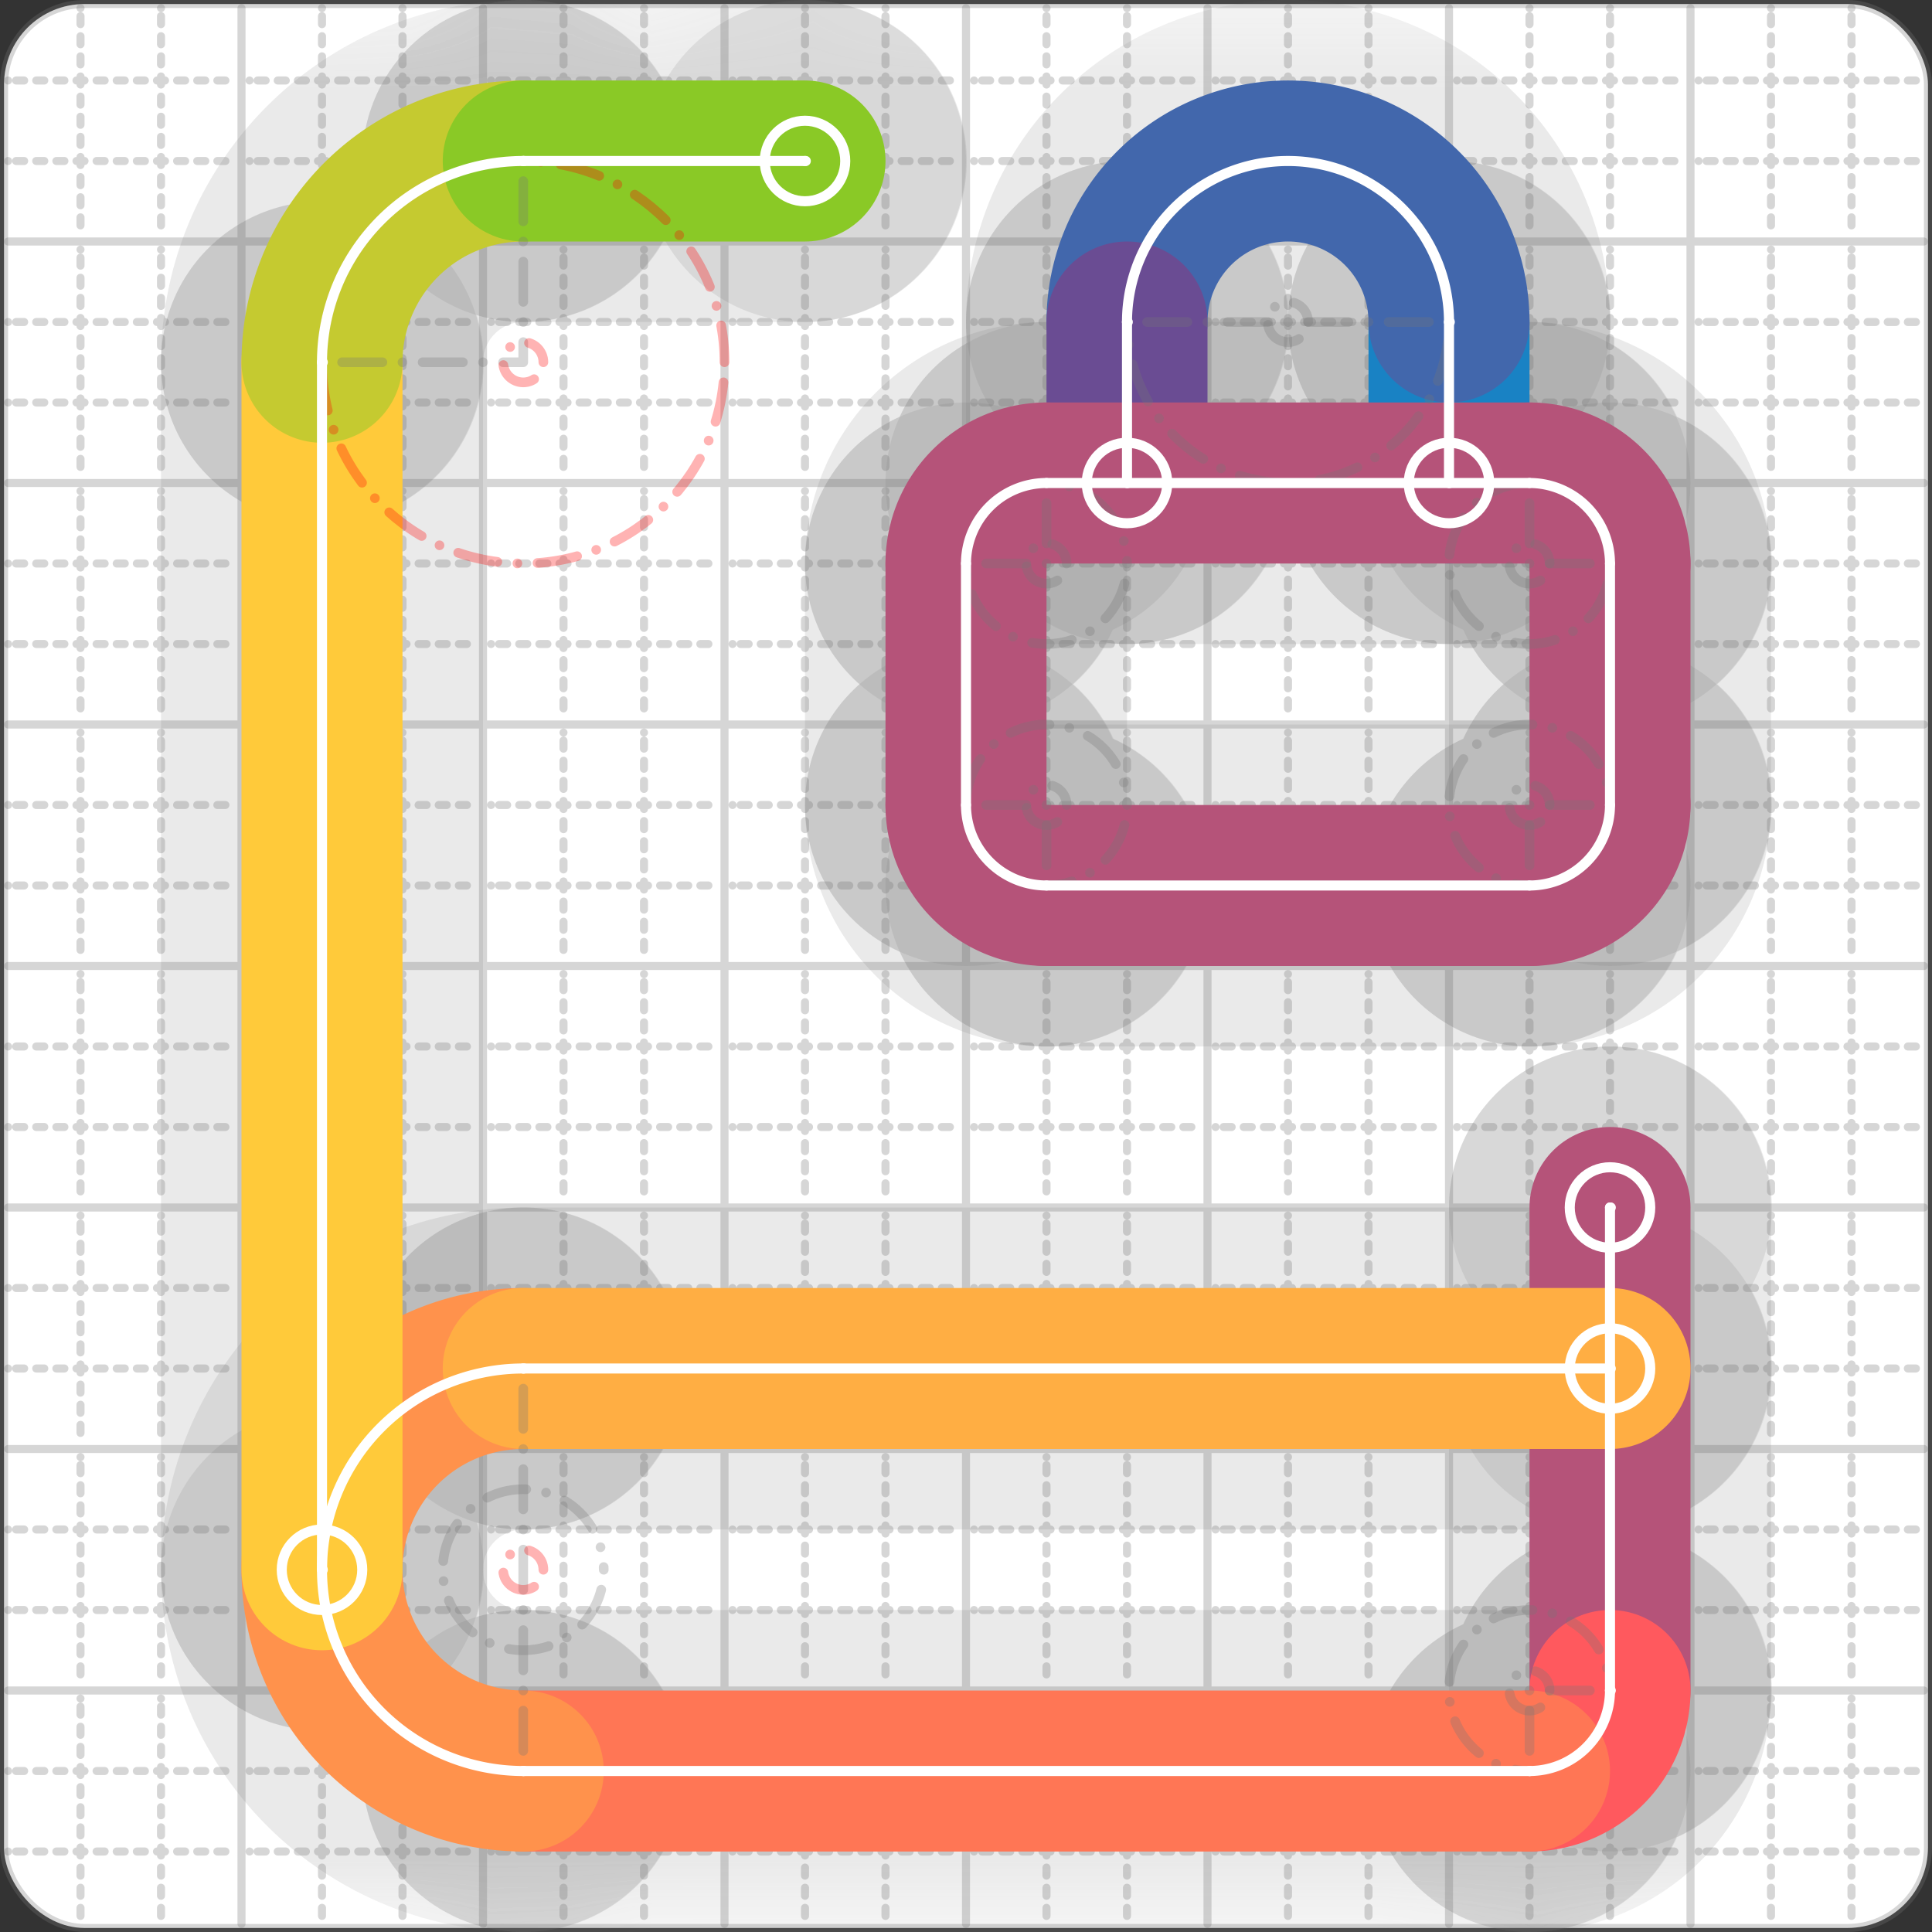 <svg xmlns="http://www.w3.org/2000/svg" width="24" height="24" viewBox="0 0 24 24" fill="none" stroke="currentColor" stroke-width="2" stroke-linecap="round" stroke-linejoin="round"><rect x="0" y="0" width="24" height="24" fill="#333333" stroke="none"/><style>
  @media screen and (prefers-color-scheme: light) {
    .svg-preview-grid-rect { fill: none }
  }
  @media screen and (prefers-color-scheme: dark) {
    .svg-preview-grid-rect { fill: none }
    .svg
    .svg-preview-grid-group,
    .svg-preview-radii-group,
    .svg-preview-shadow-mask-group,
    .svg-preview-shadow-group {
      stroke: #fff;
    }
  }
</style><g class="svg-preview-grid-group" stroke-linecap="butt" stroke-width="0.1" stroke="#777" stroke-opacity="0.3"><rect class="svg-preview-grid-rect" width="23.9" height="23.9" x="0.05" y="0.05" rx="1" fill="#fff"></rect><path stroke-dasharray="0 0.1 0.1 0.15 0.1 0.15 0.1 0.15 0.1 0.15 0.1 0.15 0.1 0.15 0.1 0.15 0.1 0.15 0.1 0.15 0.1 0.15 0.1 0.15 0 0.15" stroke-width="0.1" d="M0.1 1h23.8M1 0.1v23.8M0.1 2h23.8M2 0.1v23.8M0.1 4h23.8M4 0.1v23.8M0.1 5h23.8M5 0.1v23.8M0.1 7h23.8M7 0.1v23.8M0.1 8h23.8M8 0.1v23.8M0.1 10h23.8M10 0.1v23.8M0.1 11h23.8M11 0.1v23.8M0.1 13h23.8M13 0.1v23.8M0.1 14h23.8M14 0.1v23.8M0.1 16h23.8M16 0.1v23.8M0.1 17h23.8M17 0.1v23.8M0.1 19h23.8M19 0.1v23.8M0.1 20h23.8M20 0.1v23.8M0.1 22h23.8M22 0.1v23.8M0.1 23h23.8M23 0.1v23.8"></path><path d="M0.1 3h23.8M3 0.1v23.8M0.1 6h23.8M6 0.1v23.8M0.1 9h23.8M9 0.1v23.8M0.1 12h23.8M12 0.1v23.8M0.1 15h23.8M15 0.1v23.8M0.1 18h23.8M18 0.1v23.8M0.1 21h23.8M21 0.1v23.8"></path></g><g class="svg-preview-shadow-mask-group" stroke-width="4" stroke="#777" stroke-opacity="0.15"><mask id="svg-preview-shadow-mask-0" maskUnits="userSpaceOnUse" stroke-opacity="1" stroke-width="4" stroke="#000"><rect x="0" y="0" width="24" height="24" fill="#fff" stroke="none" rx="1"></rect><path d="M18 6h.01M18 4h.01M14 4h.01M14 6h.01"></path></mask><mask id="svg-preview-shadow-mask-1" maskUnits="userSpaceOnUse" stroke-opacity="1" stroke-width="4" stroke="#000"><rect x="0" y="0" width="24" height="24" fill="#fff" stroke="none" rx="1"></rect><path d="M20 15h.01M20 21h.01M19 22h.01M6.5 22h.01M6.5 17h.01M20 17h.01"></path></mask><mask id="svg-preview-shadow-mask-2" maskUnits="userSpaceOnUse" stroke-opacity="1" stroke-width="4" stroke="#000"><rect x="0" y="0" width="24" height="24" fill="#fff" stroke="none" rx="1"></rect><path d="M4 19.5h.01M4 4.5h.01M6.5 2h.01M10 2h.01"></path></mask><mask id="svg-preview-shadow-mask-3" maskUnits="userSpaceOnUse" stroke-opacity="1" stroke-width="4" stroke="#000"><rect x="0" y="0" width="24" height="24" fill="#fff" stroke="none" rx="1"></rect><path d="M13 6h.01M19 6h.01M20 7h.01M20 10h.01M19 11h.01M13 11h.01M12 10h.01M12 7h.01"></path></mask></g><g class="svg-preview-shadow-group" stroke-width="4" stroke="#777" stroke-opacity="0.15"><path mask="url(#svg-preview-shadow-mask-0)" d="M 18 6 L 18 4"></path><path mask="url(#svg-preview-shadow-mask-0)" d="M 18 4 A2 2 0 1 0 14 4"></path><path mask="url(#svg-preview-shadow-mask-0)" d="M 14 4 L 14 6"></path><path mask="url(#svg-preview-shadow-mask-1)" d="M 20 15 L 20 21"></path><path mask="url(#svg-preview-shadow-mask-1)" d="M 20 21 A1 1 0 0 1 19 22"></path><path mask="url(#svg-preview-shadow-mask-1)" d="M 19 22 L 6.5 22"></path><path mask="url(#svg-preview-shadow-mask-1)" d="M 6.5 22 A1 1 0 0 1 6.5 17"></path><path mask="url(#svg-preview-shadow-mask-1)" d="M 6.5 17 L 20 17"></path><path mask="url(#svg-preview-shadow-mask-2)" d="M 4 19.5 L 4 4.5"></path><path mask="url(#svg-preview-shadow-mask-2)" d="M 4 4.5 A2.5 2.5 0 0 1 6.5 2"></path><path mask="url(#svg-preview-shadow-mask-2)" d="M 6.5 2 L 10 2"></path><path mask="url(#svg-preview-shadow-mask-3)" d="M 13 6 L 19 6"></path><path mask="url(#svg-preview-shadow-mask-3)" d="M 19 6 A1 1 0 0 1 20 7"></path><path mask="url(#svg-preview-shadow-mask-3)" d="M 20 7 L 20 10"></path><path mask="url(#svg-preview-shadow-mask-3)" d="M 20 10 A1 1 0 0 1 19 11"></path><path mask="url(#svg-preview-shadow-mask-3)" d="M 19 11 L 13 11"></path><path mask="url(#svg-preview-shadow-mask-3)" d="M 13 11 A1 1 0 0 1 12 10"></path><path mask="url(#svg-preview-shadow-mask-3)" d="M 12 10 L 12 7"></path><path mask="url(#svg-preview-shadow-mask-3)" d="M 12 7 A1 1 0 0 1 13 6"></path><path d="M18 6h.01M18 4h.01M14 4h.01M14 6h.01M20 15h.01M20 21h.01M19 22h.01M6.5 22h.01M6.5 17h.01M20 17h.01M4 19.5h.01M4 4.5h.01M6.5 2h.01M10 2h.01M13 6h.01M19 6h.01M20 7h.01M20 10h.01M19 11h.01M13 11h.01M12 10h.01M12 7h.01"></path></g><g class="svg-preview-handles-group" stroke-width="0.12" stroke="#777" stroke-opacity="0.6"></g><g class="svg-preview-colored-path-group"><path d="M 18 6 L 18 4" stroke="#1982c4"></path><path d="M 18 4 A2 2 0 1 0 14 4" stroke="#4267AC"></path><path d="M 14 4 L 14 6" stroke="#6a4c93"></path><path d="M 20 15 L 20 21" stroke="#B55379"></path><path d="M 20 21 A1 1 0 0 1 19 22" stroke="#FF595E"></path><path d="M 19 22 L 6.5 22" stroke="#FF7655"></path><path d="M 6.5 22 A1 1 0 0 1 6.5 17" stroke="#ff924c"></path><path d="M 6.5 17 L 20 17" stroke="#FFAE43"></path><path d="M 4 19.5 L 4 4.5" stroke="#ffca3a"></path><path d="M 4 4.5 A2.5 2.5 0 0 1 6.5 2" stroke="#C5CA30"></path><path d="M 6.5 2 L 10 2" stroke="#8ac926"></path><path d="M 13 6 L 19 6" stroke="#B55379"></path><path d="M 19 6 A1 1 0 0 1 20 7" stroke="#B55379"></path><path d="M 20 7 L 20 10" stroke="#B55379"></path><path d="M 20 10 A1 1 0 0 1 19 11" stroke="#B55379"></path><path d="M 19 11 L 13 11" stroke="#B55379"></path><path d="M 13 11 A1 1 0 0 1 12 10" stroke="#B55379"></path><path d="M 12 10 L 12 7" stroke="#B55379"></path><path d="M 12 7 A1 1 0 0 1 13 6" stroke="#B55379"></path></g><g class="svg-preview-radii-group" stroke-width="0.12" stroke-dasharray="0 0.25 0.25" stroke="#777" stroke-opacity="0.3"><path d="M18 4 16 4 14 4"></path><circle cy="4" cx="16" r="0.25" stroke-dasharray="0"></circle><circle cy="4" cx="16" r="2"></circle><path d="M20 21 19 21 19 22"></path><circle cy="21" cx="19" r="0.25" stroke-dasharray="0"></circle><circle cy="21" cx="19" r="1"></circle><path d="M6.5 22 6.5 19.5 6.5 17"></path><circle cy="19.5" cx="6.5" r="0.25" stroke-dasharray="0" stroke="red"></circle><circle cy="19.5" cx="6.5" r="1"></circle><path d="M4 4.5 6.5 4.5 6.5 2"></path><circle cy="4.5" cx="6.5" r="0.25" stroke-dasharray="0" stroke="red"></circle><circle cy="4.5" cx="6.5" r="2.5" stroke="red"></circle><path d="M19 6 19 7 20 7"></path><circle cy="7" cx="19" r="0.25" stroke-dasharray="0"></circle><circle cy="7" cx="19" r="1"></circle><path d="M20 10 19 10 19 11"></path><circle cy="10" cx="19" r="0.25" stroke-dasharray="0"></circle><circle cy="10" cx="19" r="1"></circle><path d="M13 11 13 10 12 10"></path><circle cy="10" cx="13" r="0.25" stroke-dasharray="0"></circle><circle cy="10" cx="13" r="1"></circle><path d="M12 7 13 7 13 6"></path><circle cy="7" cx="13" r="0.25" stroke-dasharray="0"></circle><circle cy="7" cx="13" r="1"></circle></g><g class="svg-preview-control-path-marker-mask-group" stroke-width="1" stroke="#000"><mask id="svg-preview-control-path-marker-mask-0" maskUnits="userSpaceOnUse"><rect x="0" y="0" width="24" height="24" fill="#fff" stroke="none" rx="1"></rect><path d="M18 6h.01"></path><path d="M18 4h.01"></path></mask><mask id="svg-preview-control-path-marker-mask-1" maskUnits="userSpaceOnUse"><rect x="0" y="0" width="24" height="24" fill="#fff" stroke="none" rx="1"></rect><path d="M18 4h.01"></path><path d="M14 4h.01"></path></mask><mask id="svg-preview-control-path-marker-mask-2" maskUnits="userSpaceOnUse"><rect x="0" y="0" width="24" height="24" fill="#fff" stroke="none" rx="1"></rect><path d="M14 4h.01"></path><path d="M14 6h.01"></path></mask><mask id="svg-preview-control-path-marker-mask-3" maskUnits="userSpaceOnUse"><rect x="0" y="0" width="24" height="24" fill="#fff" stroke="none" rx="1"></rect><path d="M20 15h.01"></path><path d="M20 21h.01"></path></mask><mask id="svg-preview-control-path-marker-mask-4" maskUnits="userSpaceOnUse"><rect x="0" y="0" width="24" height="24" fill="#fff" stroke="none" rx="1"></rect><path d="M20 21h.01"></path><path d="M19 22h.01"></path></mask><mask id="svg-preview-control-path-marker-mask-5" maskUnits="userSpaceOnUse"><rect x="0" y="0" width="24" height="24" fill="#fff" stroke="none" rx="1"></rect><path d="M19 22h.01"></path><path d="M6.5 22h.01"></path></mask><mask id="svg-preview-control-path-marker-mask-6" maskUnits="userSpaceOnUse"><rect x="0" y="0" width="24" height="24" fill="#fff" stroke="none" rx="1"></rect><path d="M6.5 22h.01"></path><path d="M6.5 17h.01"></path></mask><mask id="svg-preview-control-path-marker-mask-7" maskUnits="userSpaceOnUse"><rect x="0" y="0" width="24" height="24" fill="#fff" stroke="none" rx="1"></rect><path d="M6.5 17h.01"></path><path d="M20 17h.01"></path></mask><mask id="svg-preview-control-path-marker-mask-8" maskUnits="userSpaceOnUse"><rect x="0" y="0" width="24" height="24" fill="#fff" stroke="none" rx="1"></rect><path d="M4 19.5h.01"></path><path d="M4 4.5h.01"></path></mask><mask id="svg-preview-control-path-marker-mask-9" maskUnits="userSpaceOnUse"><rect x="0" y="0" width="24" height="24" fill="#fff" stroke="none" rx="1"></rect><path d="M4 4.5h.01"></path><path d="M6.5 2h.01"></path></mask><mask id="svg-preview-control-path-marker-mask-10" maskUnits="userSpaceOnUse"><rect x="0" y="0" width="24" height="24" fill="#fff" stroke="none" rx="1"></rect><path d="M6.5 2h.01"></path><path d="M10 2h.01"></path></mask></g><g class="svg-preview-control-path-group" stroke="#fff" stroke-width="0.125"><path mask="url(#svg-preview-control-path-marker-mask-0)" d="M 18 6 L 18 4"></path><path mask="url(#svg-preview-control-path-marker-mask-1)" d="M 18 4 A2 2 0 1 0 14 4"></path><path mask="url(#svg-preview-control-path-marker-mask-2)" d="M 14 4 L 14 6"></path><path mask="url(#svg-preview-control-path-marker-mask-3)" d="M 20 15 L 20 21"></path><path mask="url(#svg-preview-control-path-marker-mask-4)" d="M 20 21 A1 1 0 0 1 19 22"></path><path mask="url(#svg-preview-control-path-marker-mask-5)" d="M 19 22 L 6.5 22"></path><path mask="url(#svg-preview-control-path-marker-mask-6)" d="M 6.5 22 A1 1 0 0 1 6.5 17"></path><path mask="url(#svg-preview-control-path-marker-mask-7)" d="M 6.5 17 L 20 17"></path><path mask="url(#svg-preview-control-path-marker-mask-8)" d="M 4 19.5 L 4 4.5"></path><path mask="url(#svg-preview-control-path-marker-mask-9)" d="M 4 4.5 A2.5 2.5 0 0 1 6.5 2"></path><path mask="url(#svg-preview-control-path-marker-mask-10)" d="M 6.5 2 L 10 2"></path><path d="M 13 6 L 19 6"></path><path d="M 19 6 A1 1 0 0 1 20 7"></path><path d="M 20 7 L 20 10"></path><path d="M 20 10 A1 1 0 0 1 19 11"></path><path d="M 19 11 L 13 11"></path><path d="M 13 11 A1 1 0 0 1 12 10"></path><path d="M 12 10 L 12 7"></path><path d="M 12 7 A1 1 0 0 1 13 6"></path></g><g class="svg-preview-control-path-marker-group" stroke="#fff" stroke-width="0.125"><path d="M18 6h.01M18 4h.01M18 4h.01M14 4h.01M14 4h.01M14 6h.01M20 15h.01M20 21h.01M20 21h.01M19 22h.01M19 22h.01M6.5 22h.01M6.5 22h.01M6.5 17h.01M6.5 17h.01M20 17h.01M4 19.5h.01M4 4.5h.01M4 4.5h.01M6.5 2h.01M6.5 2h.01M10 2h.01"></path><circle cx="18" cy="6" r="0.5"></circle><circle cx="14" cy="6" r="0.5"></circle><circle cx="20" cy="15" r="0.5"></circle><circle cx="20" cy="17" r="0.5"></circle><circle cx="4" cy="19.5" r="0.5"></circle><circle cx="10" cy="2" r="0.5"></circle></g><g class="svg-preview-handles-group" stroke-width="0.12" stroke="#FFF" stroke-opacity="0.3"></g></svg>
